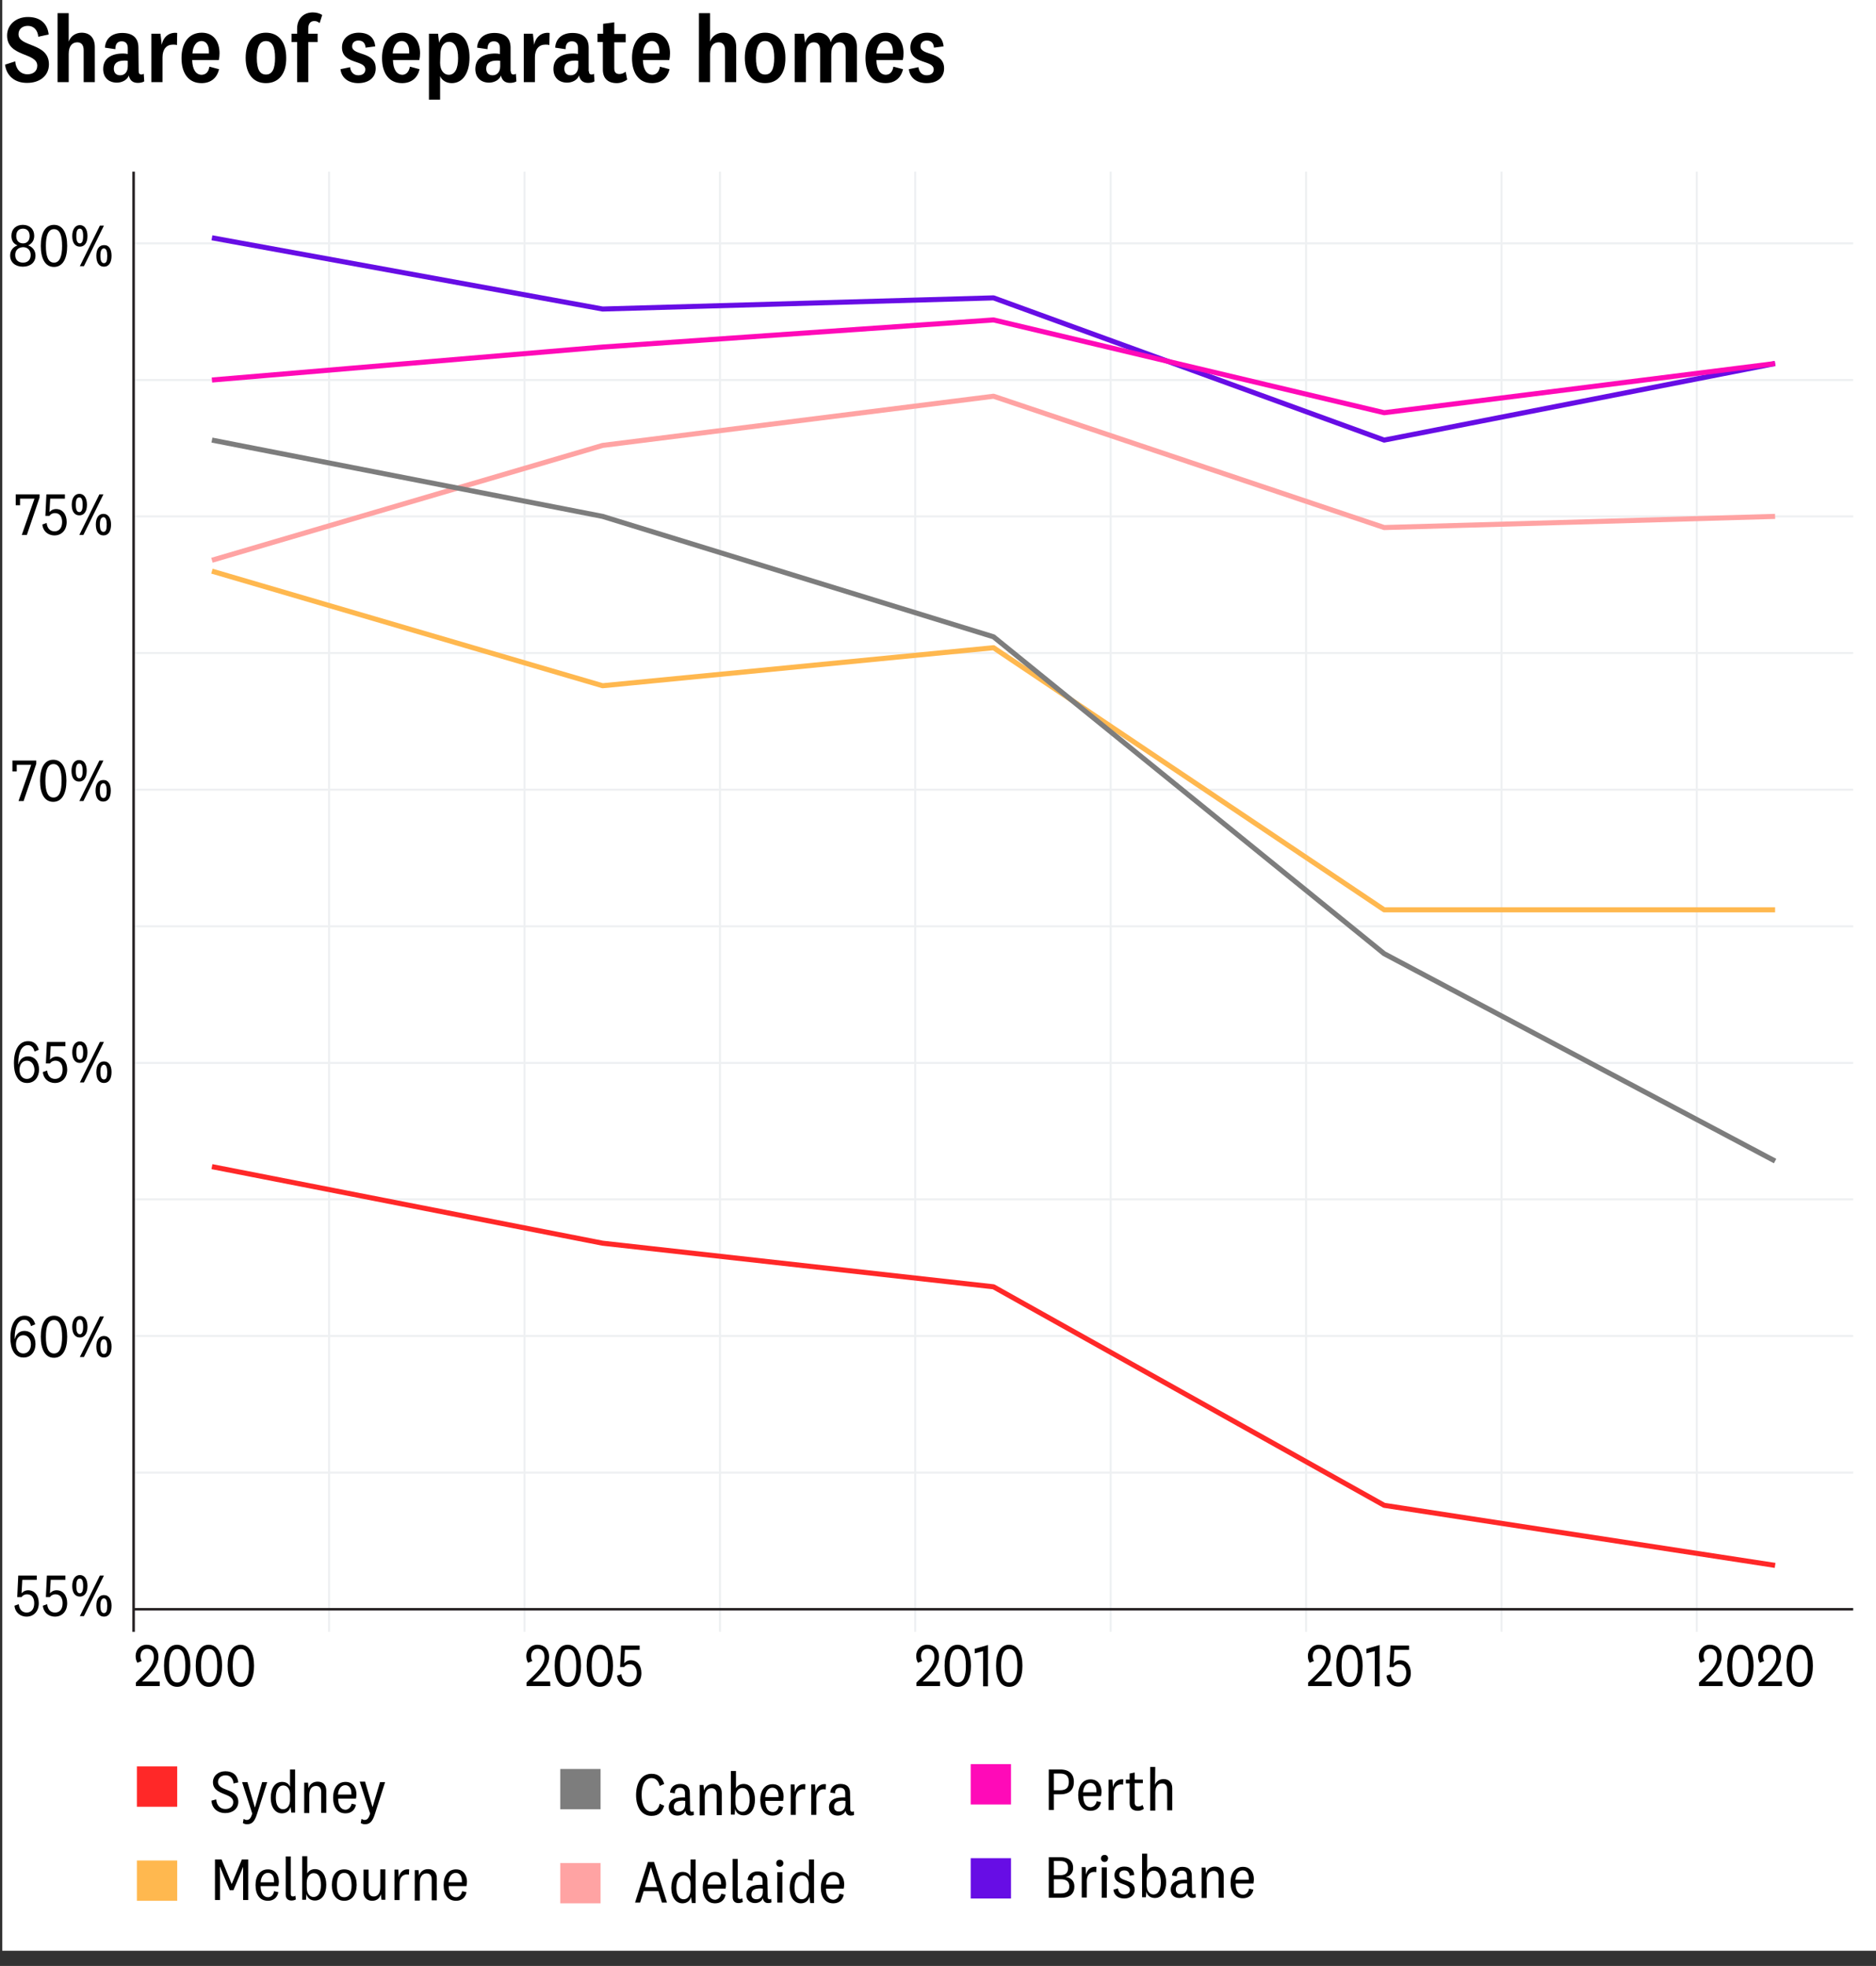 <?xml version="1.0" encoding="utf-8"?>
<!-- Generator: Adobe Illustrator 28.1.0, SVG Export Plug-In . SVG Version: 6.00 Build 0)  -->
<svg version="1.0" id="Layer_1" xmlns="http://www.w3.org/2000/svg" xmlns:xlink="http://www.w3.org/1999/xlink" x="0px" y="0px"
	 viewBox="0 0 740 775.5" style="enable-background:new 0 0 740 775.5;" xml:space="preserve">
<rect x="0" y="0" width="740" height="775.5" fill="#333333" stroke="none"/>
<style type="text/css">
	.st0{fill:#FFFFFF;}
	.st1{enable-background:new    ;}
	.st2{fill:none;}
	.st3{fill:none;stroke:#EEF0F2;stroke-width:0.799;stroke-linejoin:round;stroke-miterlimit:10;}
	.st4{fill:none;stroke:#241F21;stroke-linejoin:round;stroke-miterlimit:10;}
	.st5{fill:none;stroke:#670DE5;stroke-width:2;stroke-linejoin:round;stroke-miterlimit:10;}
	.st6{fill:none;stroke:#FF0AB8;stroke-width:2;stroke-linejoin:round;stroke-miterlimit:10;}
	.st7{fill:none;stroke:#FFA3A3;stroke-width:2;stroke-linejoin:round;stroke-miterlimit:10;}
	.st8{fill:none;stroke:#FFB84F;stroke-width:2;stroke-linejoin:round;stroke-miterlimit:10;}
	.st9{fill:none;stroke:#7D7D7D;stroke-width:2;stroke-linejoin:round;stroke-miterlimit:10;}
	.st10{fill:none;stroke:#FF2828;stroke-width:2;stroke-linejoin:round;stroke-miterlimit:10;}
	.st11{fill:#FF2828;}
	.st12{fill:#FFB84F;}
	.st13{fill:#7D7D7D;}
	.st14{fill:#FFA3A3;}
	.st15{fill:#FF0AB8;}
	.st16{fill:#670DE5;}
</style>
<rect x="0.9" y="-6" class="st0" width="740" height="775.5"/>
<g class="st1">
	<path d="M2,25.5l4-1.3c0.2,3,2.1,5.1,4.8,5.1c2.3,0,3.9-1.2,3.9-3.4c0-5.3-11.9-3.3-11.9-11.9c0-4.3,3.6-7.3,8.2-7.3
		c4.7,0,7.7,2.4,8.2,6.9l-4.1,0.9c-0.2-2.5-1.7-4.3-4.1-4.3c-2.2,0-3.7,1.3-3.7,3.3c0,5.2,12,3.2,12,11.9c0,4.6-3.8,7.3-8.5,7.3
		C5.9,32.8,2.5,29.9,2,25.5z"/>
	<path d="M27.1,16.4c0.8-2.2,2.8-3.5,5.1-3.5c3.2,0,5.2,2,5.2,5.7v13.8H33V19.8c0-1.9-0.8-3.1-2.5-3.1c-1.9,0-3.4,1.3-3.4,4.6v11.1
		h-4.4V5.2h4.4V16.4z"/>
	<path d="M54.7,28.1c0,0.9,0.4,1.3,1.1,1.3c0.3,0,0.7-0.2,0.9-0.3l0.2,3c-0.6,0.4-1.6,0.6-2.5,0.6c-1.4,0-2.5-0.5-3.1-1.6
		c-0.2-0.3-0.4-0.8-0.5-1.3c-0.6,1.7-2.6,2.8-4.7,2.8c-3.2,0-5.4-2-5.4-5.4c0-4,3-6.1,7.9-6.1c0.6,0,1.3,0.1,1.8,0.2V19
		c0-1.6-0.7-2.7-2.4-2.7s-2.5,1.1-2.5,3.1l-4.1-0.6c0.2-3.6,2.8-5.8,6.8-5.8c4.1,0,6.4,1.9,6.4,5.8L54.7,28.1L54.7,28.1z M50.4,24
		c-0.3-0.1-0.8-0.1-1.3-0.1c-2.7,0-4.2,1-4.2,3.2c0,1.6,0.9,2.6,2.5,2.6s3-1.1,3-3.6V24z"/>
	<path d="M69.8,17.8c-0.4-0.2-1-0.2-1.6-0.2c-2.5,0-4.1,1.8-4.1,5v9.8h-4.4V13.3h3.6l0.5,4.4c0.6-3.2,3-5.1,6.1-4.7L69.8,17.8z"/>
	<path d="M82.6,26.3l3.8,1c-0.8,3.6-3.4,5.5-6.9,5.5c-5,0-7.9-3.7-7.9-9.9c0-6,2.9-10,8-10c4.7,0,7,3.6,7,8.1c0,1-0.1,1.9-0.3,2.7
		H75.8c0.1,3.6,1.4,5.8,3.8,5.8C81.3,29.4,82.3,28.3,82.6,26.3z M82.4,21.1c0-0.3,0-0.6,0-0.9c0-2.1-0.9-4-2.9-4
		c-2.2,0-3.4,2.1-3.6,4.9H82.4z"/>
	<path d="M104.9,32.8c-5,0-8-3.7-8-10c0-6.2,3-9.9,8-9.9s8,3.7,8,9.9C113,29.1,109.9,32.8,104.9,32.8z M104.9,16.2
		c-2.4,0-3.6,2.2-3.6,6.6s1.1,6.6,3.6,6.6s3.6-2.2,3.6-6.6C108.5,18.5,107.4,16.2,104.9,16.2z"/>
	<path d="M115,16.6v-3.3h2.2v-2c0-4,2.6-6.4,6.2-6.4c1.5,0,2.7,0.4,3.7,1l-1,3.2c-0.7-0.5-1.2-0.8-2.1-0.8c-1.6,0-2.4,1.1-2.4,3v2
		h3.7v3.3h-3.7v15.8h-4.4V16.6H115z"/>
	<path d="M138.1,26.5c0.2,1.9,1.4,3.2,3.2,3.2c1.7,0,2.8-0.8,2.8-2.3c0-3.9-9.2-1.9-9.2-8.7c0-3.6,2.9-5.8,6.6-5.8
		c4,0,6.2,2,6.5,5.4l-3.8,0.5c-0.1-1.7-1-2.8-2.8-2.8c-1.5,0-2.5,0.8-2.5,2.3c0,3.8,9.3,1.8,9.3,8.7c0,3.7-2.9,5.8-6.9,5.8
		c-3.9,0-6.6-2.1-7-5.5L138.1,26.5z"/>
	<path d="M161.7,26.3l3.8,1c-0.8,3.6-3.4,5.5-6.9,5.5c-5,0-7.9-3.7-7.9-9.9c0-6,2.9-10,8-10c4.7,0,7,3.6,7,8.1c0,1-0.1,1.9-0.3,2.7
		H155c0.1,3.6,1.4,5.8,3.8,5.8C160.3,29.4,161.3,28.3,161.7,26.3z M161.4,21.1c0-0.3,0-0.6,0-0.9c0-2.1-0.9-4-2.9-4
		c-2.2,0-3.4,2.1-3.6,4.9H161.4z"/>
	<path d="M173.2,16.9c0.6-2.2,2.5-4,5.2-4c4.5,0,6.8,4,6.8,9.8c0,6-2.6,10.1-7,10.1c-2.2,0-4-1.2-4.6-2.8v9.3h-4.4v-26h3.6
		L173.2,16.9z M173.6,24.8c0,3.1,1.6,4.7,3.4,4.7c2.4,0,3.7-2.3,3.7-6.6c0-4.2-1.3-6.4-3.6-6.4c-1.9,0-3.4,1.7-3.4,5L173.6,24.8
		L173.6,24.8z"/>
	<path d="M201.5,28.1c0,0.9,0.4,1.3,1.1,1.3c0.3,0,0.7-0.2,0.9-0.3l0.2,3c-0.6,0.4-1.6,0.6-2.5,0.6c-1.4,0-2.5-0.5-3.1-1.6
		c-0.2-0.3-0.4-0.8-0.5-1.3c-0.6,1.7-2.6,2.8-4.7,2.8c-3.2,0-5.4-2-5.4-5.4c0-4,3-6.1,7.9-6.1c0.6,0,1.3,0.1,1.8,0.2V19
		c0-1.6-0.7-2.7-2.4-2.7s-2.5,1.1-2.5,3.1l-4.1-0.6c0.2-3.6,2.8-5.8,6.8-5.8c4.1,0,6.4,1.9,6.4,5.8v9.3
		C201.4,28.1,201.5,28.1,201.5,28.1z M197.3,24c-0.3-0.1-0.8-0.1-1.3-0.1c-2.7,0-4.2,1-4.2,3.2c0,1.6,0.9,2.6,2.5,2.6s3-1.1,3-3.6
		V24z"/>
	<path d="M216.7,17.8c-0.4-0.2-1-0.2-1.6-0.2c-2.5,0-4.1,1.8-4.1,5v9.8h-4.4V13.3h3.6l0.5,4.4c0.6-3.2,3-5.1,6.1-4.7L216.7,17.8z"/>
	<path d="M232.3,28.1c0,0.9,0.4,1.3,1.1,1.3c0.3,0,0.7-0.2,0.9-0.3l0.2,3c-0.6,0.4-1.6,0.6-2.5,0.6c-1.4,0-2.5-0.5-3.1-1.6
		c-0.2-0.3-0.4-0.8-0.5-1.3c-0.6,1.7-2.6,2.8-4.7,2.8c-3.2,0-5.4-2-5.4-5.4c0-4,3-6.1,7.9-6.1c0.6,0,1.3,0.1,1.8,0.2V19
		c0-1.6-0.7-2.7-2.4-2.7s-2.5,1.1-2.5,3.1l-4.1-0.6c0.2-3.6,2.8-5.8,6.8-5.8c4.1,0,6.4,1.9,6.4,5.8v9.3
		C232.2,28.1,232.3,28.1,232.3,28.1z M228.1,24c-0.3-0.1-0.8-0.1-1.3-0.1c-2.7,0-4.2,1-4.2,3.2c0,1.6,0.9,2.6,2.5,2.6s3-1.1,3-3.6
		V24z"/>
	<path d="M247.4,31.4c-1.1,0.8-2.6,1.4-4.1,1.4c-3.4,0-5.5-1.8-5.5-5.3V16.6h-2.1v-3.3h2.2V9.4l4.4-0.6v4.6h4.5v3.3h-4.5V27
		c0,1.6,0.8,2.2,2,2.2c0.9,0,1.6-0.3,2.5-0.9L247.4,31.4z"/>
	<path d="M260.3,26.3l3.8,1c-0.8,3.6-3.4,5.5-6.9,5.5c-5,0-7.9-3.7-7.9-9.9c0-6,2.9-10,8-10c4.7,0,7,3.6,7,8.1c0,1-0.1,1.9-0.3,2.7
		h-10.4c0.1,3.6,1.4,5.8,3.8,5.8C259,29.4,260,28.3,260.3,26.3z M260.1,21.1c0-0.3,0-0.6,0-0.9c0-2.1-0.9-4-2.9-4
		c-2.2,0-3.4,2.1-3.6,4.9H260.1z"/>
	<path d="M280.1,16.4c0.8-2.2,2.8-3.5,5.1-3.5c3.2,0,5.2,2,5.2,5.7v13.8H286V19.8c0-1.9-0.8-3.1-2.5-3.1c-1.9,0-3.4,1.3-3.4,4.6
		v11.1h-4.4V5.2h4.4V16.4z"/>
	<path d="M301.8,32.8c-5,0-8-3.7-8-10c0-6.2,3-9.9,8-9.9s8,3.7,8,9.9C309.9,29.1,306.8,32.8,301.8,32.8z M301.8,16.2
		c-2.4,0-3.6,2.2-3.6,6.6s1.1,6.6,3.6,6.6s3.6-2.2,3.6-6.6C305.4,18.5,304.3,16.2,301.8,16.2z"/>
	<path d="M332.8,12.9c3.2,0,5.2,2,5.2,5.6v13.9h-4.4V19.8c0-1.9-0.7-3.1-2.5-3.1c-1.7,0-3.2,1.3-3.2,4.6v11.2h-4.4V19.8
		c0-1.9-0.7-3.1-2.5-3.1c-1.7,0-3.1,1.3-3.1,4.6v11.1h-4.4V13.3h3.6l0.5,3.6c0.7-2.6,2.7-4,5.2-4s4.3,1.5,4.9,3.8
		C328.4,14.4,330.3,12.9,332.8,12.9z"/>
	<path d="M352.4,26.3l3.8,1c-0.8,3.6-3.4,5.5-6.9,5.5c-5,0-7.9-3.7-7.9-9.9c0-6,2.9-10,8-10c4.7,0,7,3.6,7,8.1c0,1-0.1,1.9-0.3,2.7
		h-10.4c0.1,3.6,1.4,5.8,3.8,5.8C351.1,29.4,352.1,28.3,352.4,26.3z M352.2,21.1c0-0.3,0-0.6,0-0.9c0-2.1-0.9-4-2.9-4
		c-2.2,0-3.4,2.1-3.6,4.9H352.2z"/>
	<path d="M362.3,26.5c0.2,1.9,1.4,3.2,3.2,3.2c1.7,0,2.8-0.8,2.8-2.3c0-3.9-9.2-1.9-9.2-8.7c0-3.6,2.9-5.8,6.6-5.8
		c4,0,6.2,2,6.5,5.4l-3.8,0.5c-0.1-1.7-1-2.8-2.8-2.8c-1.5,0-2.5,0.8-2.5,2.3c0,3.8,9.3,1.8,9.3,8.7c0,3.7-2.9,5.8-6.9,5.8
		c-3.9,0-6.6-2.1-7-5.5L362.3,26.5z"/>
</g>
<rect x="52.7" y="67.7" class="st2" width="678.3" height="576"/>
<line class="st3" x1="52.7" y1="580.9" x2="731" y2="580.9"/>
<line class="st3" x1="52.7" y1="473.1" x2="731" y2="473.1"/>
<line class="st3" x1="52.7" y1="365.4" x2="731" y2="365.4"/>
<line class="st3" x1="52.7" y1="257.6" x2="731" y2="257.6"/>
<line class="st3" x1="52.7" y1="149.9" x2="731" y2="149.9"/>
<line class="st3" x1="129.8" y1="643.7" x2="129.8" y2="67.7"/>
<line class="st3" x1="284" y1="643.7" x2="284" y2="67.7"/>
<line class="st3" x1="438.1" y1="643.7" x2="438.1" y2="67.7"/>
<line class="st3" x1="592.3" y1="643.7" x2="592.3" y2="67.7"/>
<line class="st3" x1="52.7" y1="527" x2="731" y2="527"/>
<line class="st3" x1="52.7" y1="419.3" x2="731" y2="419.3"/>
<line class="st3" x1="52.7" y1="311.5" x2="731" y2="311.5"/>
<line class="st3" x1="52.7" y1="203.7" x2="731" y2="203.7"/>
<line class="st3" x1="52.7" y1="96" x2="731" y2="96"/>
<line class="st4" x1="52.7" y1="643.7" x2="52.7" y2="67.7"/>
<line class="st3" x1="206.9" y1="643.7" x2="206.9" y2="67.7"/>
<line class="st3" x1="361" y1="643.7" x2="361" y2="67.7"/>
<line class="st3" x1="515.2" y1="643.7" x2="515.2" y2="67.7"/>
<line class="st3" x1="669.3" y1="643.7" x2="669.3" y2="67.7"/>
<polyline class="st5" points="83.6,93.8 237.7,121.9 391.9,117.5 546,173.6 700.2,143.4 "/>
<polyline class="st6" points="83.6,149.9 237.7,136.9 391.9,126.2 546,162.8 700.2,143.4 "/>
<polyline class="st7" points="83.6,221 237.7,175.7 391.9,156.3 546,208.1 700.2,203.7 "/>
<polyline class="st8" points="83.6,225.3 237.7,270.5 391.9,255.5 546,358.9 700.2,358.9 "/>
<polyline class="st9" points="83.6,173.6 237.7,203.7 391.9,251.2 546,376.2 700.2,458 "/>
<polyline class="st10" points="83.6,460.2 237.7,490.4 391.9,507.6 546,593.8 700.2,617.5 "/>
<g>
	<rect x="1.6" y="617.5" class="st2" width="43.3" height="27.6"/>
	<g class="st1">
		<path d="M7.2,621.5h7.3v1.7H8.8l-0.3,5.3c0.5-0.6,1.4-1.2,2.6-1.2c2.5,0,4.2,2,4.2,5.1c0,3.3-2.1,5.3-4.8,5.3
			c-2.8,0-4.6-1.9-4.8-4.3l1.7-0.6c0.2,1.9,1.2,3.3,3.1,3.3s3-1.4,3-3.7c0-2.1-1-3.5-2.8-3.5c-1.1,0-1.8,0.5-2.2,1.1H6.8L7.2,621.5z
			"/>
		<path d="M18.5,621.5h7.3v1.7H20l-0.3,5.3c0.5-0.6,1.4-1.2,2.6-1.2c2.5,0,4.2,2,4.2,5.1c0,3.3-2.1,5.3-4.8,5.3
			c-2.8,0-4.6-1.9-4.8-4.3l1.7-0.6c0.2,1.9,1.2,3.3,3.1,3.3s3-1.4,3-3.7c0-2.1-1-3.5-2.8-3.5c-1.1,0-1.8,0.5-2.2,1.1h-1.6
			L18.5,621.5z"/>
		<path d="M34.5,625.6c0,2.6-1.1,4.2-3,4.2c-2,0-3-1.7-3-4.2s1.1-4.3,3-4.3C33.4,621.3,34.5,623,34.5,625.6z M30.1,625.6
			c0,1.8,0.4,2.9,1.4,2.9c0.9,0,1.3-1,1.3-2.9s-0.4-2.9-1.3-2.9C30.5,622.7,30.1,623.7,30.1,625.6z M39.4,621.5H41l-7.9,16h-1.6
			L39.4,621.5z M44,633.4c0,2.6-1,4.3-3,4.3s-3-1.7-3-4.3s1.1-4.2,3-4.2C43,629.2,44,630.9,44,633.4z M39.6,633.4
			c0,1.9,0.4,2.9,1.4,2.9s1.3-1,1.3-2.9c0-1.8-0.4-2.9-1.3-2.9C40,630.5,39.6,631.6,39.6,633.4z"/>
	</g>
</g>
<g>
	<g class="st1">
		<path d="M12.2,523.1c-0.3-1.5-1.2-2.5-2.6-2.5c-2.6,0-3.8,3.1-3.8,7.1v0.4h0.1c0.4-1.8,1.8-3.1,3.7-3.1c2.8,0,4.4,2.2,4.4,5.2
			c0,2.9-1.7,5.3-4.7,5.3c-2,0-3.3-1-4.1-2.5c-0.8-1.4-1.1-3.3-1.1-5.3c0-5.3,2-8.7,5.6-8.7c2.2,0,3.6,1.2,4.2,3.4L12.2,523.1z
			 M9.2,526.7c-1.8,0-2.9,1.5-2.9,3.6s1.1,3.6,2.9,3.6s3-1.5,3-3.6S11,526.7,9.2,526.7z"/>
		<path d="M26.5,527.3c0,4.9-1.7,8.3-5.2,8.3s-5.2-3.3-5.2-8.3s1.7-8.3,5.2-8.3S26.5,522.4,26.5,527.3z M24.5,527.3
			c0-4.1-0.9-6.6-3.2-6.6s-3.2,2.5-3.2,6.6s0.9,6.6,3.2,6.6C23.6,533.9,24.5,531.4,24.5,527.3z"/>
		<path d="M34.5,523.4c0,2.6-1.1,4.2-3,4.2c-2,0-3-1.7-3-4.2s1.1-4.3,3-4.3C33.4,519.1,34.5,520.8,34.5,523.4z M30.1,523.4
			c0,1.8,0.4,2.9,1.4,2.9c0.9,0,1.3-1,1.3-2.9s-0.4-2.9-1.3-2.9C30.5,520.5,30.1,521.5,30.1,523.4z M39.4,519.3H41l-7.9,16h-1.6
			L39.4,519.3z M44,531.2c0,2.6-1,4.3-3,4.3s-3-1.7-3-4.3s1.1-4.2,3-4.2C43,527,44,528.7,44,531.2z M39.6,531.2
			c0,1.9,0.4,2.9,1.4,2.9s1.3-1,1.3-2.9c0-1.8-0.4-2.9-1.3-2.9C40,528.3,39.6,529.4,39.6,531.2z"/>
	</g>
</g>
<g>
	<rect x="1.6" y="407" class="st2" width="43.3" height="24.2"/>
	<g class="st1">
		<path d="M13.6,414.8c-0.3-1.5-1.2-2.5-2.6-2.5c-2.6,0-3.8,3.1-3.8,7.1v0.4h0.1c0.4-1.8,1.8-3.1,3.7-3.1c2.8,0,4.4,2.2,4.4,5.2
			c0,2.9-1.7,5.3-4.7,5.3c-2,0-3.3-1-4.1-2.5c-0.8-1.4-1.1-3.3-1.1-5.3c0-5.3,2-8.7,5.6-8.7c2.2,0,3.6,1.2,4.2,3.4L13.6,414.8z
			 M10.6,418.4c-1.8,0-2.9,1.5-2.9,3.6s1.1,3.6,2.9,3.6s3-1.5,3-3.6C13.5,419.9,12.4,418.4,10.6,418.4z"/>
		<path d="M18.5,411h7.3v1.7H20l-0.3,5.3c0.5-0.6,1.4-1.2,2.6-1.2c2.5,0,4.2,2,4.2,5.1c0,3.3-2.1,5.3-4.8,5.3
			c-2.8,0-4.6-1.9-4.8-4.3l1.7-0.6c0.2,1.9,1.2,3.3,3.1,3.3s3-1.4,3-3.7c0-2.1-1-3.5-2.8-3.5c-1.1,0-1.8,0.5-2.2,1.1h-1.6L18.5,411z
			"/>
		<path d="M34.5,415.1c0,2.6-1.1,4.2-3,4.2c-2,0-3-1.7-3-4.2s1.1-4.3,3-4.3C33.4,410.8,34.5,412.5,34.5,415.1z M30.1,415.1
			c0,1.8,0.4,2.9,1.4,2.9c0.9,0,1.3-1,1.3-2.9s-0.4-2.9-1.3-2.9C30.5,412.2,30.1,413.2,30.1,415.1z M39.4,411H41l-7.9,16h-1.6
			L39.4,411z M44,422.9c0,2.6-1,4.3-3,4.3s-3-1.7-3-4.3s1.1-4.2,3-4.2C43,418.7,44,420.4,44,422.9z M39.6,422.9
			c0,1.9,0.4,2.9,1.4,2.9s1.3-1,1.3-2.9c0-1.8-0.4-2.9-1.3-2.9C40,420.1,39.6,421.1,39.6,422.9z"/>
	</g>
</g>
<g>
	<rect x="1.8" y="296" class="st2" width="43.1" height="27.3"/>
	<g class="st1">
		<path d="M6.6,301.7v2.6H4.9V300h9.4v1.3l-5,14.7h-2l5-14.3H6.6L6.6,301.7z"/>
		<path d="M26.2,308c0,4.9-1.7,8.3-5.2,8.3s-5.2-3.3-5.2-8.3s1.7-8.3,5.2-8.3S26.2,303,26.2,308z M24.3,308c0-4.1-0.9-6.6-3.2-6.6
			s-3.2,2.5-3.2,6.6s0.9,6.6,3.2,6.6S24.3,312.1,24.3,308z"/>
		<path d="M34.2,304.1c0,2.6-1.1,4.2-3,4.2c-2,0-3-1.7-3-4.2s1.1-4.3,3-4.3C33.2,299.8,34.2,301.5,34.2,304.1z M29.9,304.1
			c0,1.8,0.4,2.9,1.4,2.9c0.9,0,1.3-1,1.3-2.9s-0.4-2.9-1.3-2.9C30.3,301.2,29.9,302.2,29.9,304.1z M39.2,300h1.6l-7.9,16h-1.6
			L39.2,300z M43.7,311.9c0,2.6-1,4.3-3,4.3s-3-1.7-3-4.3s1.1-4.2,3-4.2C42.7,307.6,43.7,309.3,43.7,311.9z M39.4,311.9
			c0,1.9,0.4,2.9,1.4,2.9s1.3-1,1.3-2.9c0-1.8-0.4-2.9-1.3-2.9C39.8,309,39.4,310,39.4,311.9z"/>
	</g>
</g>
<g>
	<rect x="1.6" y="191" class="st2" width="43.4" height="24.7"/>
	<g class="st1">
		<path d="M7.9,196.7v2.6H6.2V195h9.4v1.3l-5,14.7h-2l5-14.3H7.9z"/>
		<path d="M18.3,195h7.3v1.7h-5.8l-0.3,5.3c0.5-0.6,1.4-1.2,2.6-1.2c2.5,0,4.2,2,4.2,5.1c0,3.3-2.1,5.3-4.8,5.3
			c-2.8,0-4.6-1.9-4.8-4.3l1.7-0.6c0.2,1.9,1.2,3.3,3.1,3.3s3-1.4,3-3.7c0-2.1-1-3.5-2.8-3.5c-1.1,0-1.8,0.5-2.2,1.1h-1.6L18.3,195z
			"/>
		<path d="M34.3,199.1c0,2.6-1.1,4.2-3,4.2c-2,0-3-1.7-3-4.2s1.1-4.3,3-4.3C33.2,194.8,34.3,196.5,34.3,199.1z M29.9,199.1
			c0,1.8,0.4,2.9,1.4,2.9c0.9,0,1.3-1,1.3-2.9s-0.4-2.9-1.3-2.9C30.3,196.2,29.9,197.2,29.9,199.1z M39.2,195h1.6l-7.9,16h-1.6
			L39.2,195z M43.8,206.9c0,2.6-1,4.3-3,4.3s-3-1.7-3-4.3s1.1-4.2,3-4.2S43.8,204.4,43.8,206.9z M39.4,206.9c0,1.9,0.4,2.9,1.4,2.9
			s1.3-1,1.3-2.9c0-1.8-0.4-2.9-1.3-2.9C39.8,204.1,39.4,205.1,39.4,206.9z"/>
	</g>
</g>
<g>
	<rect x="2" y="85" class="st2" width="42.9" height="22.9"/>
	<g class="st1">
		<path d="M4,100.8c0-2,1.2-3.4,2.9-4l0,0C5.4,96.2,4.5,95,4.5,93c0-2.6,1.8-4.3,4.5-4.3s4.5,1.7,4.5,4.3c0,1.9-1,3.2-2.4,3.8l0,0
			c1.7,0.6,2.9,2,2.9,4c0,2.8-2.1,4.4-5,4.4C6.2,105.2,4,103.6,4,100.8z M6,100.6c0,1.9,1.2,3,3.1,3c1.8,0,3-1.1,3-3s-1.2-3.1-3-3.1
			C7.2,97.6,6,98.7,6,100.6z M11.7,93.1c0-1.9-1.1-2.9-2.6-2.9c-1.6,0-2.7,0.9-2.7,2.9C6.4,95,7.5,96,9.1,96
			C10.6,96,11.7,95,11.7,93.1z"/>
		<path d="M26.5,97c0,4.9-1.7,8.3-5.2,8.3s-5.2-3.3-5.2-8.3s1.7-8.3,5.2-8.3S26.5,92,26.5,97z M24.5,97c0-4.1-0.9-6.6-3.2-6.6
			s-3.2,2.5-3.2,6.6s0.9,6.6,3.2,6.6S24.5,101,24.5,97z"/>
		<path d="M34.5,93.1c0,2.6-1.1,4.2-3,4.2c-2,0-3-1.7-3-4.2s1.1-4.3,3-4.3C33.4,88.8,34.5,90.5,34.5,93.1z M30.1,93.1
			c0,1.8,0.4,2.9,1.4,2.9c0.9,0,1.3-1,1.3-2.9s-0.4-2.9-1.3-2.9C30.5,90.2,30.1,91.2,30.1,93.1z M39.4,89H41l-7.9,16h-1.6L39.4,89z
			 M44,100.9c0,2.6-1,4.3-3,4.3s-3-1.7-3-4.3s1.1-4.2,3-4.2C43,96.6,44,98.3,44,100.9z M39.6,100.9c0,1.9,0.4,2.9,1.4,2.9
			s1.3-1,1.3-2.9c0-1.8-0.4-2.9-1.3-2.9C40,98,39.6,99,39.6,100.9z"/>
	</g>
</g>
<g>
	<g class="st1">
		<path d="M63,665.1h-9.4v-1.4c4.1-4,7.1-6.5,7.1-10c0-2.1-1-3.3-2.7-3.3c-1.6,0-2.6,1.2-2.6,2.9c0,0.8,0.2,1.4,0.5,1.9l-1.7,0.7
			c-0.4-0.7-0.7-1.5-0.7-2.7c0-2.2,1.6-4.4,4.4-4.4c2.6,0,4.6,1.6,4.6,4.8c0,3.8-3.7,7.2-6.5,9.7h7C63,663.3,63,665.1,63,665.1z"/>
		<path d="M75.1,657.1c0,4.9-1.7,8.3-5.2,8.3s-5.2-3.3-5.2-8.3s1.7-8.3,5.2-8.3C73.4,648.9,75.1,652.2,75.1,657.1z M73.1,657.1
			c0-4.1-0.9-6.6-3.2-6.6c-2.3,0-3.2,2.5-3.2,6.6s0.9,6.6,3.2,6.6C72.2,663.7,73.1,661.2,73.1,657.1z"/>
		<path d="M87.6,657.1c0,4.9-1.7,8.3-5.2,8.3s-5.2-3.3-5.2-8.3s1.7-8.3,5.2-8.3C85.9,648.9,87.6,652.2,87.6,657.1z M85.7,657.1
			c0-4.1-0.9-6.6-3.2-6.6c-2.3,0-3.2,2.5-3.2,6.6s0.9,6.6,3.2,6.6C84.8,663.7,85.7,661.2,85.7,657.1z"/>
		<path d="M100.2,657.1c0,4.9-1.7,8.3-5.2,8.3s-5.2-3.3-5.2-8.3s1.7-8.3,5.2-8.3C98.5,648.9,100.2,652.2,100.2,657.1z M98.2,657.1
			c0-4.1-0.9-6.6-3.2-6.6c-2.3,0-3.2,2.5-3.2,6.6s0.9,6.6,3.2,6.6C97.3,663.7,98.2,661.2,98.2,657.1z"/>
	</g>
</g>
<g>
	<g class="st1">
		<path d="M217.1,665.1h-9.4v-1.4c4.1-4,7.1-6.5,7.1-10c0-2.1-1-3.3-2.7-3.3c-1.6,0-2.6,1.2-2.6,2.9c0,0.8,0.2,1.4,0.5,1.9l-1.7,0.7
			c-0.4-0.7-0.7-1.5-0.7-2.7c0-2.2,1.6-4.4,4.4-4.4c2.6,0,4.6,1.6,4.6,4.8c0,3.8-3.7,7.2-6.5,9.7h6.9L217.1,665.1L217.1,665.1z"/>
		<path d="M229.2,657.1c0,4.9-1.7,8.3-5.2,8.3s-5.2-3.3-5.2-8.3s1.7-8.3,5.2-8.3C227.5,648.9,229.2,652.2,229.2,657.1z M227.3,657.1
			c0-4.1-0.9-6.6-3.2-6.6s-3.2,2.5-3.2,6.6s0.9,6.6,3.2,6.6C226.4,663.7,227.3,661.2,227.3,657.1z"/>
		<path d="M241.8,657.1c0,4.9-1.7,8.3-5.2,8.3s-5.2-3.3-5.2-8.3s1.7-8.3,5.2-8.3C240.1,648.9,241.8,652.2,241.8,657.1z M239.8,657.1
			c0-4.1-0.9-6.6-3.2-6.6s-3.2,2.5-3.2,6.6s0.9,6.6,3.2,6.6C238.9,663.7,239.8,661.2,239.8,657.1z"/>
		<path d="M245,649.1h7.3v1.7h-5.8l-0.3,5.3c0.5-0.6,1.4-1.2,2.6-1.2c2.5,0,4.2,2,4.2,5.1c0,3.3-2.1,5.3-4.8,5.3
			c-2.8,0-4.6-1.9-4.8-4.3l1.7-0.6c0.2,1.9,1.2,3.3,3.1,3.3s3-1.4,3-3.7c0-2.1-1-3.5-2.8-3.5c-1.1,0-1.8,0.5-2.2,1.1h-1.6L245,649.1
			z"/>
	</g>
</g>
<g>
	<rect x="360.6" y="645.1" class="st2" width="62.5" height="21.1"/>
	<g class="st1">
		<path d="M370.9,665.1h-9.4v-1.4c4.1-4,7.1-6.5,7.1-10c0-2.1-1-3.3-2.7-3.3c-1.6,0-2.6,1.2-2.6,2.9c0,0.8,0.2,1.4,0.5,1.9l-1.7,0.7
			c-0.4-0.7-0.7-1.5-0.7-2.7c0-2.2,1.6-4.4,4.4-4.4c2.6,0,4.6,1.6,4.6,4.8c0,3.8-3.7,7.2-6.5,9.7h6.9v1.8H370.9z"/>
		<path d="M383,657.1c0,4.9-1.7,8.3-5.2,8.3s-5.2-3.3-5.2-8.3s1.7-8.3,5.2-8.3C381.3,648.9,383,652.2,383,657.1z M381,657.1
			c0-4.1-0.9-6.6-3.2-6.6c-2.3,0-3.2,2.5-3.2,6.6s0.9,6.6,3.2,6.6C380.1,663.7,381,661.2,381,657.1z"/>
		<path d="M387.8,665.1v-13.8l-3.3,0.9v-1.8l5.2-1.5v16.3h-1.9L387.8,665.1L387.8,665.1z"/>
		<path d="M403.3,657.1c0,4.9-1.7,8.3-5.2,8.3s-5.2-3.3-5.2-8.3s1.7-8.3,5.2-8.3C401.6,648.9,403.3,652.2,403.3,657.1z M401.3,657.1
			c0-4.1-0.9-6.6-3.2-6.6c-2.3,0-3.2,2.5-3.2,6.6s0.9,6.6,3.2,6.6C400.4,663.7,401.3,661.2,401.3,657.1z"/>
	</g>
</g>
<g>
	<rect x="515.2" y="645.1" class="st2" width="59.9" height="21.1"/>
	<g class="st1">
		<path d="M525.4,665.1H516v-1.4c4.1-4,7.1-6.5,7.1-10c0-2.1-1-3.3-2.7-3.3c-1.6,0-2.6,1.2-2.6,2.9c0,0.8,0.2,1.4,0.5,1.9l-1.7,0.7
			c-0.4-0.7-0.7-1.5-0.7-2.7c0-2.2,1.6-4.4,4.4-4.4c2.6,0,4.6,1.6,4.6,4.8c0,3.8-3.7,7.2-6.5,9.7h6.9v1.8H525.4z"/>
		<path d="M537.5,657.1c0,4.9-1.7,8.3-5.2,8.3s-5.2-3.3-5.2-8.3s1.7-8.3,5.2-8.3C535.8,648.9,537.5,652.2,537.5,657.1z M535.6,657.1
			c0-4.1-0.9-6.6-3.2-6.6s-3.2,2.5-3.2,6.6s0.9,6.6,3.2,6.6C534.6,663.7,535.6,661.2,535.6,657.1z"/>
		<path d="M542.3,665.1v-13.8l-3.3,0.9v-1.8l5.2-1.5v16.3h-1.9V665.1z"/>
		<path d="M548.5,649.1h7.3v1.7H550l-0.3,5.3c0.5-0.6,1.4-1.2,2.6-1.2c2.5,0,4.2,2,4.2,5.1c0,3.3-2.1,5.3-4.8,5.3
			c-2.8,0-4.6-1.9-4.8-4.3l1.7-0.6c0.2,1.9,1.2,3.3,3.1,3.3c1.8,0,3-1.4,3-3.7c0-2.1-1-3.5-2.8-3.5c-1.1,0-1.8,0.5-2.2,1.1h-1.6
			L548.5,649.1z"/>
	</g>
</g>
<g>
	<rect x="669.3" y="645.1" class="st2" width="52.3" height="21.1"/>
	<g class="st1">
		<path d="M679.6,665.1h-9.4v-1.4c4.1-4,7.1-6.5,7.1-10c0-2.1-1-3.3-2.7-3.3c-1.6,0-2.6,1.2-2.6,2.9c0,0.8,0.2,1.4,0.5,1.9l-1.7,0.7
			c-0.4-0.7-0.7-1.5-0.7-2.7c0-2.2,1.6-4.4,4.4-4.4c2.6,0,4.6,1.6,4.6,4.8c0,3.8-3.7,7.2-6.5,9.7h6.9v1.8H679.6z"/>
		<path d="M691.7,657.1c0,4.9-1.7,8.3-5.2,8.3s-5.2-3.3-5.2-8.3s1.7-8.3,5.2-8.3C690,648.9,691.7,652.2,691.7,657.1z M689.7,657.1
			c0-4.1-0.9-6.6-3.2-6.6s-3.2,2.5-3.2,6.6s0.9,6.6,3.2,6.6C688.8,663.7,689.7,661.2,689.7,657.1z"/>
		<path d="M703,665.1h-9.4v-1.4c4.1-4,7.1-6.5,7.1-10c0-2.1-1-3.3-2.7-3.3c-1.6,0-2.6,1.2-2.6,2.9c0,0.8,0.2,1.4,0.5,1.9l-1.7,0.7
			c-0.4-0.7-0.7-1.5-0.7-2.7c0-2.2,1.6-4.4,4.4-4.4c2.6,0,4.6,1.6,4.6,4.8c0,3.8-3.7,7.2-6.5,9.7h6.9v1.8H703z"/>
		<path d="M715.1,657.1c0,4.9-1.7,8.3-5.2,8.3s-5.2-3.3-5.2-8.3s1.7-8.3,5.2-8.3C713.4,648.9,715.1,652.2,715.1,657.1z M713.1,657.1
			c0-4.1-0.9-6.6-3.2-6.6s-3.2,2.5-3.2,6.6s0.9,6.6,3.2,6.6C712.2,663.7,713.1,661.2,713.1,657.1z"/>
	</g>
</g>
<g>
	<g class="st1">
		<path d="M83.4,710.3l1.9-0.5c0.1,2.2,1.5,3.8,3.6,3.8c1.8,0,3.1-1,3.1-2.7c0-3.9-8-2.5-8-7.9c0-2.5,2.1-4.3,4.9-4.3
			c2.9,0,4.8,1.5,5.1,4.4l-1.9,0.4c-0.1-1.8-1.2-3.2-3.1-3.2c-1.8,0-3,1.1-3,2.6c0,3.9,8,2.4,8,7.9c0,2.7-2.3,4.4-5.1,4.4
			C85.8,715.2,83.6,713.3,83.4,710.3z"/>
		<path d="M103.4,703h2l-4,12.5c-1,3.3-2.2,4.1-4,4.1c-0.6,0-1.2-0.2-1.6-0.5l0.3-1.6c0.5,0.3,0.8,0.4,1.2,0.4c1,0,1.6-0.5,2.2-2.5
			l-4-12.4h2.1l2.9,9.9h0.1L103.4,703z"/>
		<path d="M114.6,712.7c-0.4,1.7-1.8,2.6-3.4,2.6c-2.6,0-4.4-2.4-4.4-6.1c0-3.7,1.6-6.3,4.5-6.3c1.7,0,2.7,0.9,3.1,1.9V698h2v17
			h-1.5L114.6,712.7z M114.4,707.8c0-2.4-1.3-3.5-2.7-3.5c-1.8,0-2.9,1.8-2.9,4.8c0,2.8,1,4.6,2.9,4.6c1.4,0,2.7-1.2,2.7-3.8V707.8z
			"/>
		<path d="M121.7,705.4c0.5-1.6,1.8-2.6,3.6-2.6c2.1,0,3.4,1.3,3.4,3.6v8.7h-2v-8.3c0-1.3-0.6-2.3-2-2.3c-1.5,0-2.7,1-2.7,3.6v7.1
			h-2v-12h1.5L121.7,705.4z"/>
		<path d="M138.7,711.5l1.7,0.4c-0.4,2.2-2,3.4-4.1,3.4c-3.2,0-4.9-2.4-4.9-6.2c0-3.7,1.8-6.2,4.9-6.2c2.9,0,4.3,2.3,4.3,4.9
			c0,0.7-0.1,1.2-0.2,1.7h-7c0,2.7,1,4.4,3,4.4C137.6,713.7,138.4,712.9,138.7,711.5z M138.6,707.9c0-0.2,0-0.5,0-0.6
			c0-1.6-0.7-3.1-2.4-3.1s-2.7,1.5-2.9,3.7L138.6,707.9L138.6,707.9z"/>
		<path d="M149.9,703h2l-4,12.5c-1,3.3-2.2,4.1-4,4.1c-0.6,0-1.2-0.2-1.6-0.5l0.3-1.6c0.5,0.3,0.8,0.4,1.2,0.4c1,0,1.6-0.5,2.2-2.5
			l-4.1-12.6h2.1l2.9,9.9h0.1L149.9,703z"/>
	</g>
	<g class="st1">
		<path d="M92.1,745.6h-1.5l-3.8-9.2h-0.1l0.1,3v10.1h-2v-16h2.6l4,9.7l0,0l4-9.7h2.5v16h-2v-10.1v-3l0,0L92.1,745.6z"/>
		<path d="M108.1,746l1.7,0.4c-0.4,2.2-2,3.4-4.1,3.4c-3.2,0-4.9-2.4-4.9-6.2c0-3.7,1.8-6.2,4.9-6.2c2.9,0,4.3,2.3,4.3,4.9
			c0,0.7-0.1,1.2-0.2,1.7h-7c0,2.7,1,4.4,3,4.4C107.1,748.3,107.9,747.4,108.1,746z M108.1,742.5c0-0.2,0-0.5,0-0.6
			c0-1.6-0.7-3.1-2.4-3.1c-1.7,0-2.7,1.5-2.9,3.7L108.1,742.5L108.1,742.5z"/>
		<path d="M116.7,749.3c-0.4,0.2-1.1,0.4-1.7,0.4c-1.4,0-2.3-0.8-2.3-2.4v-15h2v14.9c0,0.6,0.3,0.9,0.9,0.9c0.3,0,0.6-0.1,0.9-0.3
			L116.7,749.3z"/>
		<path d="M121,739.5c0.4-1.3,1.7-2.2,3.2-2.2c3,0,4.5,2.8,4.5,6.2c0,3.5-1.6,6.2-4.5,6.2c-1.7,0-3-1-3.3-2.6l-0.2,2.3h-1.5v-17.2h2
			v7.3H121z M121,744.5c0,2.6,1.3,3.8,2.7,3.8c1.8,0,2.9-1.7,2.9-4.7s-0.9-4.7-2.9-4.7c-1.4,0-2.7,1.3-2.7,3.8V744.5z"/>
		<path d="M135.8,749.8c-3.1,0-4.9-2.4-4.9-6.2c0-3.9,1.8-6.2,4.9-6.2c3.1,0,4.9,2.4,4.9,6.2C140.6,747.4,138.8,749.8,135.8,749.8z
			 M135.8,738.8c-1.9,0-2.9,1.6-2.9,4.8c0,3.1,0.9,4.8,2.9,4.8c1.9,0,2.9-1.6,2.9-4.8C138.6,740.4,137.7,738.8,135.8,738.8z"/>
		<path d="M150.2,747.2c-0.4,1.7-1.7,2.6-3.4,2.6c-1.9,0-3.4-1.2-3.4-3.6v-8.7h2v8.4c0,1.3,0.7,2.2,2,2.2c1.5,0,2.6-1.1,2.6-3.6
			v-7.1h2v12h-1.5L150.2,747.2z"/>
		<path d="M161.3,739.5c-0.2,0-0.5-0.1-0.8-0.1c-1.8,0-2.9,1.4-2.9,3.6v6.5h-2v-12h1.5l0.2,3c0.4-2,2-3.4,4.1-3.1L161.3,739.5z"/>
		<path d="M165.3,739.9c0.5-1.6,1.8-2.6,3.6-2.6c2.1,0,3.4,1.3,3.4,3.6v8.7h-2v-8.3c0-1.3-0.6-2.3-2-2.3c-1.5,0-2.7,1-2.7,3.6v7.1
			h-2v-12h1.5L165.3,739.9z"/>
		<path d="M182.3,746l1.7,0.4c-0.4,2.2-2,3.4-4.1,3.4c-3.2,0-4.9-2.4-4.9-6.2c0-3.7,1.8-6.2,4.9-6.2c2.9,0,4.3,2.3,4.3,4.9
			c0,0.7-0.1,1.2-0.2,1.7h-7c0,2.7,1,4.4,3,4.4C181.2,748.3,182,747.4,182.3,746z M182.2,742.5c0-0.2,0-0.5,0-0.6
			c0-1.6-0.7-3.1-2.4-3.1s-2.7,1.5-2.9,3.7L182.2,742.5L182.2,742.5z"/>
	</g>
	<rect x="54" y="696.8" class="st11" width="15.9" height="15.9"/>
	<rect x="54" y="733.9" class="st12" width="15.9" height="15.9"/>
</g>
<g>
	<g class="st1">
		<path d="M257,699.7c2.9,0,4.3,1.6,5,4l-1.8,0.8c-0.4-1.8-1.4-3.1-3.2-3.1c-2.5,0-3.9,2.6-3.9,6.6s1.4,6.6,3.9,6.6
			c1.8,0,2.9-1.3,3.2-3.1l1.8,0.8c-0.7,2.4-2.1,4-5,4c-3.6,0-6.1-3-6.1-8.3C251,702.7,253.4,699.7,257,699.7z"/>
		<path d="M272.2,713.8c0,0.6,0.3,0.9,0.8,0.9c0.2,0,0.5-0.1,0.6-0.2l0.1,1.4c-0.3,0.2-0.8,0.3-1.3,0.3c-0.8,0-1.4-0.3-1.8-1
			c-0.1-0.2-0.2-0.5-0.3-0.9c-0.4,1.2-1.7,1.9-3.1,1.9c-2,0-3.4-1.3-3.4-3.3c0-2.5,1.9-3.9,5.4-3.9c0.3,0,0.7,0,1,0v-1.7
			c0-1.2-0.6-2.1-2-2.1s-2,0.8-2,2.2l-1.9-0.3c0.2-2.2,1.8-3.4,4-3.4c2.3,0,3.8,1.1,3.8,3.4L272.2,713.8L272.2,713.8z M270.3,710.4
			c-0.3,0-0.6-0.1-1-0.1c-2.2,0-3.5,0.7-3.5,2.4c0,1.2,0.7,1.9,2,1.9s2.5-0.9,2.5-2.9V710.4z"/>
		<path d="M277.7,706.3c0.5-1.6,1.8-2.6,3.6-2.6c2.1,0,3.4,1.3,3.4,3.6v8.7h-2v-8.3c0-1.3-0.6-2.3-2-2.3c-1.5,0-2.7,1-2.7,3.6v7.1
			h-2v-12h1.5L277.7,706.3z"/>
		<path d="M290.1,705.9c0.4-1.3,1.7-2.2,3.2-2.2c3,0,4.5,2.8,4.5,6.2c0,3.5-1.6,6.2-4.5,6.2c-1.7,0-3-1-3.3-2.6l-0.2,2.3h-1.5v-17.2
			h2v7.3H290.1z M290.1,710.9c0,2.6,1.3,3.8,2.7,3.8c1.8,0,2.9-1.7,2.9-4.7s-0.9-4.7-2.9-4.7c-1.4,0-2.7,1.3-2.7,3.8V710.9z"/>
		<path d="M307.2,712.4l1.7,0.4c-0.4,2.2-2,3.4-4.1,3.4c-3.2,0-4.9-2.4-4.9-6.2c0-3.7,1.8-6.2,4.9-6.2c2.9,0,4.3,2.3,4.3,4.9
			c0,0.7-0.1,1.2-0.2,1.7h-7c0,2.7,1,4.4,3,4.4C306.2,714.7,307,713.9,307.2,712.4z M307.1,708.9c0-0.2,0-0.5,0-0.6
			c0-1.6-0.7-3.1-2.4-3.1c-1.7,0-2.7,1.5-2.9,3.7L307.1,708.9L307.1,708.9z"/>
		<path d="M317.6,705.9c-0.2,0-0.5-0.1-0.8-0.1c-1.8,0-2.9,1.4-2.9,3.6v6.5h-2v-12h1.5l0.2,3c0.4-2,2-3.4,4.1-3.1L317.6,705.9z"/>
		<path d="M325.7,705.9c-0.2,0-0.5-0.1-0.8-0.1c-1.8,0-2.9,1.4-2.9,3.6v6.5h-2v-12h1.5l0.2,3c0.4-2,2-3.4,4.1-3.1L325.7,705.9z"/>
		<path d="M335.4,713.8c0,0.6,0.3,0.9,0.8,0.9c0.2,0,0.5-0.1,0.6-0.2l0.1,1.4c-0.3,0.2-0.8,0.3-1.3,0.3c-0.8,0-1.4-0.3-1.8-1
			c-0.1-0.2-0.2-0.5-0.3-0.9c-0.4,1.2-1.7,1.9-3.1,1.9c-2,0-3.4-1.3-3.4-3.3c0-2.5,1.9-3.9,5.4-3.9c0.3,0,0.7,0,1,0v-1.7
			c0-1.2-0.6-2.1-2-2.1s-2,0.8-2,2.2l-1.9-0.3c0.2-2.2,1.8-3.4,4-3.4c2.3,0,3.8,1.1,3.8,3.4L335.4,713.8L335.4,713.8z M333.5,710.4
			c-0.3,0-0.6-0.1-1-0.1c-2.2,0-3.5,0.7-3.5,2.4c0,1.2,0.7,1.9,2,1.9s2.5-0.9,2.5-2.9V710.4z"/>
	</g>
	<g class="st1">
		<path d="M259.7,746h-5.8l-1.4,4.5h-2l5.1-16h2.4l5.1,16h-2L259.7,746z M254.4,744.4h4.8l-2.4-7.7h-0.1L254.4,744.4z"/>
		<path d="M272.6,748.2c-0.4,1.7-1.8,2.6-3.4,2.6c-2.6,0-4.4-2.4-4.4-6.1c0-3.7,1.6-6.3,4.5-6.3c1.7,0,2.7,0.9,3.1,1.9v-6.8h2v17.2
			h-1.5L272.6,748.2z M272.4,743.3c0-2.4-1.3-3.5-2.7-3.5c-1.8,0-2.9,1.8-2.9,4.8c0,2.8,1,4.6,2.9,4.6c1.4,0,2.7-1.2,2.7-3.8V743.3z
			"/>
		<path d="M284.5,747l1.7,0.4c-0.4,2.2-2,3.4-4.1,3.4c-3.2,0-4.9-2.4-4.9-6.2c0-3.7,1.8-6.2,4.9-6.2c2.9,0,4.3,2.3,4.3,4.9
			c0,0.7-0.1,1.2-0.2,1.7h-7c0,2.7,1,4.4,3,4.4C283.4,749.2,284.2,748.4,284.5,747z M284.4,743.4c0-0.2,0-0.5,0-0.6
			c0-1.6-0.7-3.1-2.4-3.1c-1.7,0-2.7,1.5-2.9,3.7L284.4,743.4L284.4,743.4z"/>
		<path d="M293,750.3c-0.4,0.2-1.1,0.4-1.7,0.4c-1.4,0-2.3-0.8-2.3-2.4v-15h2v14.9c0,0.6,0.3,0.9,0.9,0.9c0.3,0,0.6-0.1,0.9-0.3
			L293,750.3z"/>
		<path d="M302.8,748.3c0,0.6,0.3,0.9,0.8,0.9c0.2,0,0.5-0.1,0.6-0.2l0.1,1.4c-0.3,0.2-0.8,0.3-1.3,0.3c-0.8,0-1.4-0.3-1.8-1
			c-0.1-0.2-0.2-0.5-0.3-0.9c-0.4,1.2-1.7,1.9-3.1,1.9c-2,0-3.4-1.3-3.4-3.3c0-2.5,1.9-3.9,5.4-3.9c0.3,0,0.7,0,1,0v-1.7
			c0-1.2-0.6-2.1-2-2.1s-2,0.8-2,2.2l-1.9-0.3c0.2-2.2,1.8-3.4,4-3.4c2.3,0,3.8,1.1,3.8,3.4L302.8,748.3L302.8,748.3z M300.9,745
			c-0.3,0-0.6-0.1-1-0.1c-2.2,0-3.5,0.7-3.5,2.4c0,1.2,0.7,1.9,2,1.9s2.5-0.9,2.5-2.9V745z"/>
		<path d="M307.6,736.4c-0.8,0-1.4-0.6-1.4-1.4c0-0.8,0.5-1.4,1.4-1.4s1.4,0.6,1.4,1.4C309,735.8,308.4,736.4,307.6,736.4z
			 M308.6,738.5v12h-2v-12H308.6z"/>
		<path d="M319.3,748.2c-0.4,1.7-1.8,2.6-3.4,2.6c-2.6,0-4.4-2.4-4.4-6.1c0-3.7,1.6-6.3,4.5-6.3c1.7,0,2.7,0.9,3.1,1.9v-6.8h2v17.2
			h-1.5L319.3,748.2z M319,743.3c0-2.4-1.3-3.5-2.7-3.5c-1.8,0-2.9,1.8-2.9,4.8c0,2.8,1,4.6,2.9,4.6c1.4,0,2.7-1.2,2.7-3.8V743.3z"
			/>
		<path d="M331.1,747l1.7,0.4c-0.4,2.2-2,3.4-4.1,3.4c-3.2,0-4.9-2.4-4.9-6.2c0-3.7,1.8-6.2,4.9-6.2c2.9,0,4.3,2.3,4.3,4.9
			c0,0.7-0.1,1.2-0.2,1.7h-7c0,2.7,1,4.4,3,4.4C330.1,749.2,330.9,748.4,331.1,747z M331.1,743.4c0-0.2,0-0.5,0-0.6
			c0-1.6-0.7-3.1-2.4-3.1c-1.7,0-2.7,1.5-2.9,3.7L331.1,743.4L331.1,743.4z"/>
	</g>
	<rect x="221" y="697.8" class="st13" width="15.9" height="15.9"/>
	<rect x="221" y="734.9" class="st14" width="15.9" height="15.9"/>
</g>
<g>
	<g class="st1">
		<path d="M415.7,707.8v6.2h-2v-16h4.5c3.7,0,5.4,1.9,5.4,4.9s-1.7,4.9-5.4,4.9L415.7,707.8L415.7,707.8z M418.1,699.6h-2.4v6.6h2.4
			c2.6,0,3.5-1.2,3.5-3.3S420.7,699.6,418.1,699.6z"/>
		<path d="M432.6,710.5l1.7,0.4c-0.4,2.2-2,3.4-4.1,3.4c-3.2,0-4.9-2.4-4.9-6.2c0-3.7,1.8-6.2,4.9-6.2c2.9,0,4.3,2.3,4.3,4.9
			c0,0.7-0.1,1.2-0.2,1.7h-7c0,2.7,1,4.4,3,4.4C431.5,712.7,432.3,711.9,432.6,710.5z M432.5,707c0-0.2,0-0.5,0-0.6
			c0-1.6-0.7-3.1-2.4-3.1c-1.7,0-2.7,1.5-2.9,3.7L432.5,707L432.5,707z"/>
		<path d="M443,704c-0.2,0-0.5-0.1-0.8-0.1c-1.8,0-2.9,1.4-2.9,3.6v6.5h-2v-12h1.5l0.2,3c0.4-2,2-3.4,4.1-3.1L443,704z"/>
		<path d="M451.2,713.5c-0.6,0.5-1.5,0.8-2.4,0.8c-2,0-3.2-1.1-3.2-3v-7.8h-1.5V702h1.5v-2.4l2-0.4v2.8h3.2v1.4h-3.2v7.7
			c0,1.1,0.6,1.5,1.4,1.5c0.7,0,1.1-0.2,1.7-0.6L451.2,713.5z"/>
		<path d="M455.6,704c0.6-1.4,1.8-2.2,3.4-2.2c2.1,0,3.4,1.3,3.4,3.6v8.7h-2v-8.3c0-1.4-0.6-2.3-2-2.3c-1.5,0-2.7,1-2.7,3.6v7.1h-2
			V697h2L455.6,704L455.6,704z"/>
	</g>
	<g class="st1">
		<path d="M420.4,740.4c2,0.3,3.4,1.5,3.4,3.8c0,2.6-1.6,4.4-5.1,4.4h-5v-16h4.6c3.2,0,5,1.5,5,4.2
			C423.4,738.7,422.1,740.1,420.4,740.4L420.4,740.4z M415.7,739.7h2.5c2.1,0,3.1-0.9,3.1-2.8c0-1.9-1-2.8-3.1-2.8h-2.5V739.7z
			 M415.7,746.9h2.8c2.2,0,3.3-1,3.3-2.8s-1.1-2.8-3.3-2.8h-2.8V746.9z"/>
		<path d="M432.4,738.5c-0.2,0-0.5-0.1-0.8-0.1c-1.8,0-2.9,1.4-2.9,3.6v6.5h-2v-12h1.5l0.2,3c0.4-2,2-3.4,4.1-3.1L432.4,738.5z"/>
		<path d="M435.7,734.5c-0.8,0-1.4-0.6-1.4-1.4c0-0.8,0.5-1.4,1.4-1.4s1.4,0.6,1.4,1.4C437,733.9,436.5,734.5,435.7,734.5z
			 M436.6,736.6v12h-2v-12H436.6z"/>
		<path d="M441,744.9c0.1,1.4,1,2.4,2.5,2.4c1.3,0,2.2-0.6,2.2-1.8c0-2.9-6.1-1.6-6.1-5.8c0-2.1,1.7-3.4,3.9-3.4
			c2.4,0,3.8,1.2,3.9,3.3l-1.8,0.3c-0.1-1.2-0.7-2.1-2.1-2.1c-1.2,0-2,0.6-2,1.8c0,2.8,6.1,1.5,6.1,5.8c0,2.2-1.8,3.5-4.1,3.5
			c-2.4,0-4.1-1.3-4.3-3.5L441,744.9z"/>
		<path d="M452.3,738.5c0.4-1.3,1.7-2.2,3.2-2.2c3,0,4.5,2.8,4.5,6.2c0,3.5-1.6,6.2-4.5,6.2c-1.7,0-3-1-3.3-2.6l-0.2,2.3h-1.5v-17.2
			h2v7.3H452.3z M452.3,743.5c0,2.6,1.3,3.8,2.7,3.8c1.8,0,2.9-1.7,2.9-4.7s-0.9-4.7-2.9-4.7c-1.4,0-2.7,1.3-2.7,3.8V743.5z"/>
		<path d="M470.2,746.3c0,0.6,0.3,0.9,0.8,0.9c0.2,0,0.5-0.1,0.6-0.2l0.1,1.4c-0.3,0.2-0.8,0.3-1.3,0.3c-0.8,0-1.4-0.3-1.8-1
			c-0.2-0.2-0.2-0.5-0.3-0.9c-0.4,1.2-1.7,1.9-3.1,1.9c-2,0-3.4-1.3-3.4-3.3c0-2.5,1.9-3.9,5.4-3.9c0.3,0,0.7,0,1,0V740
			c0-1.2-0.6-2.1-2-2.1s-2,0.8-2,2.2l-1.9-0.3c0.2-2.2,1.8-3.4,4-3.4c2.3,0,3.8,1.1,3.8,3.4L470.2,746.3L470.2,746.3z M468.3,743
			c-0.3,0-0.6-0.1-1-0.1c-2.2,0-3.5,0.7-3.5,2.4c0,1.2,0.7,1.9,2,1.9s2.5-0.9,2.5-2.9V743z"/>
		<path d="M475.7,738.9c0.5-1.6,1.8-2.6,3.6-2.6c2.1,0,3.4,1.3,3.4,3.6v8.7h-2v-8.3c0-1.3-0.6-2.3-2-2.3c-1.5,0-2.7,1-2.7,3.6v7.1
			h-2v-12h1.5L475.7,738.9z"/>
		<path d="M492.7,745l1.7,0.4c-0.4,2.2-2,3.4-4.1,3.4c-3.2,0-4.9-2.4-4.9-6.2c0-3.7,1.8-6.2,4.9-6.2c2.9,0,4.3,2.3,4.3,4.9
			c0,0.7-0.1,1.2-0.2,1.7h-7c0,2.7,1,4.4,3,4.4C491.6,747.3,492.4,746.5,492.7,745z M492.6,741.5c0-0.2,0-0.5,0-0.6
			c0-1.6-0.7-3.1-2.4-3.1c-1.7,0-2.7,1.5-2.9,3.7L492.6,741.5L492.6,741.5z"/>
	</g>
	<rect x="382.9" y="695.9" class="st15" width="15.9" height="15.9"/>
	<rect x="382.9" y="733" class="st16" width="15.9" height="15.9"/>
</g>
<line class="st4" x1="52.7" y1="634.8" x2="731" y2="634.8"/>
</svg>
